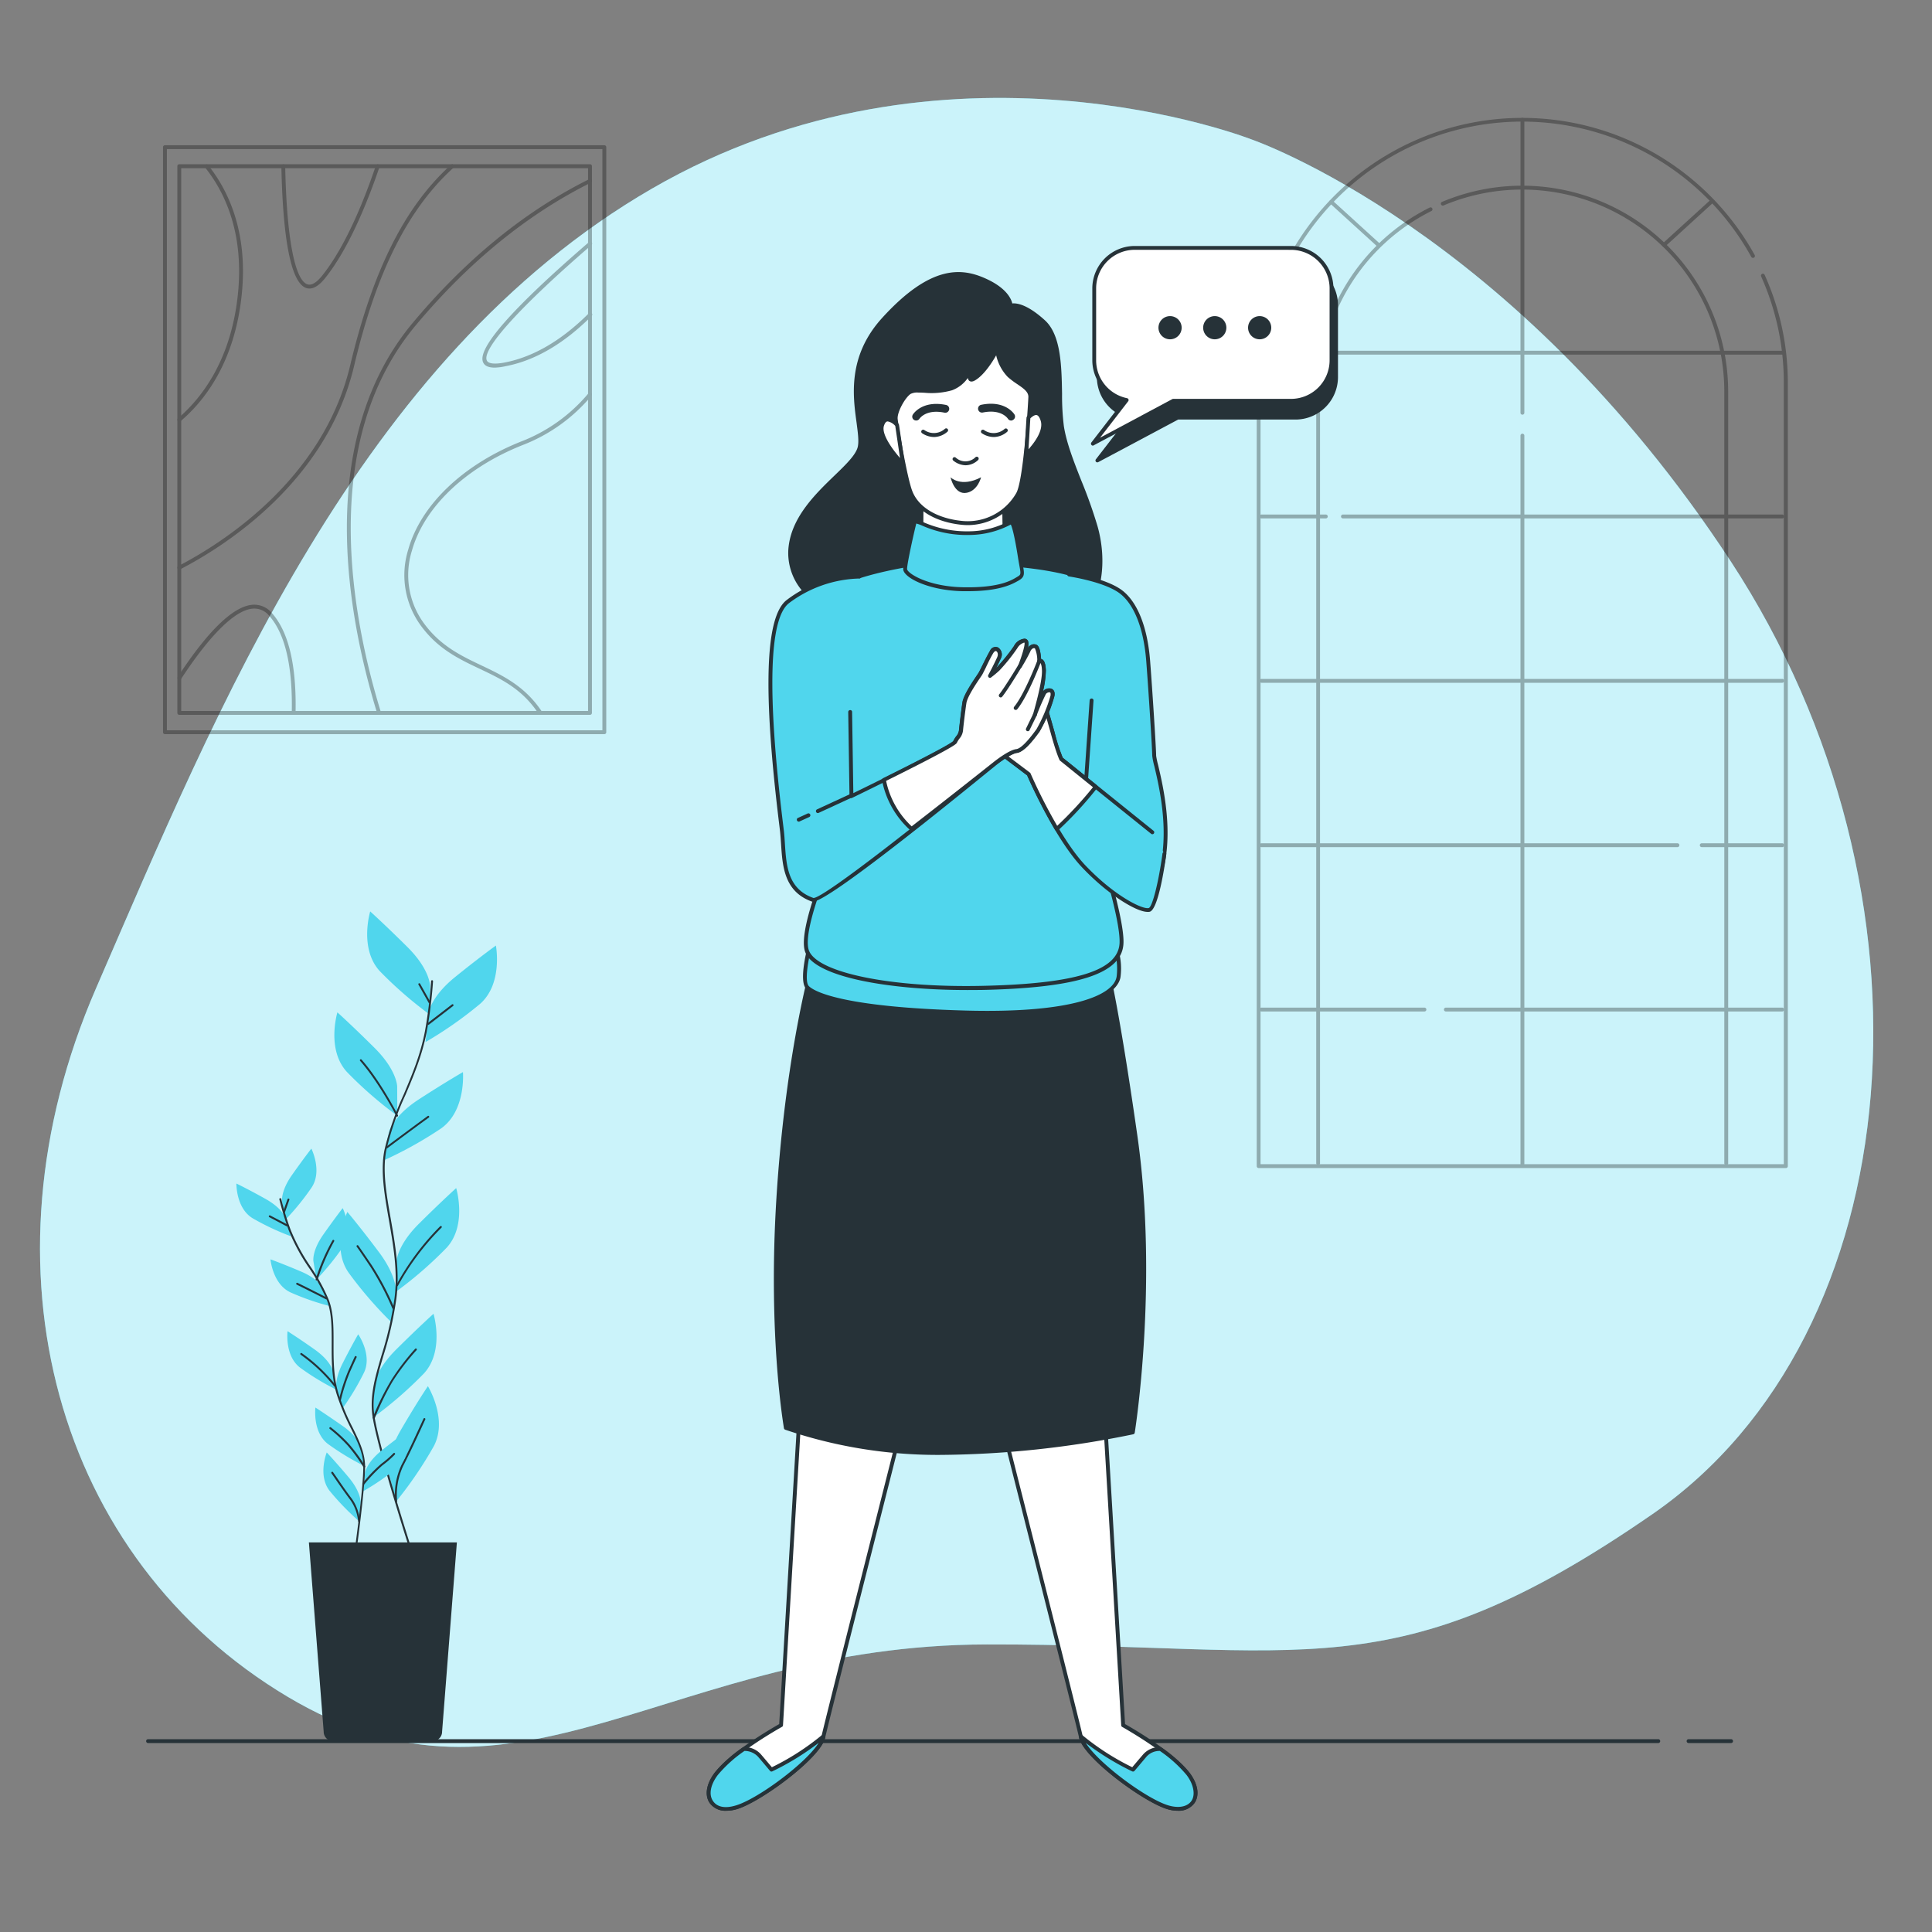 <svg xmlns="http://www.w3.org/2000/svg" viewBox="0 0 500 500"><rect x="0" y="0" width="500" height="500" fill="#808080" stroke="none"/><g id="freepik--background-simple--inject-813"><path d="M323.83,36.06S244.49,4.89,168.61,48.88,56.28,183.38,24.83,255.82,14.63,403.43,74.41,439.1s98.47-13.38,181-13.52,105.06,12.73,172.29-33.76,76.55-160.45,20.22-246.54S323.83,36.06,323.83,36.06Z" style="fill:#50D6ED"></path><path d="M323.83,36.06S244.49,4.89,168.61,48.88,56.28,183.38,24.83,255.82,14.63,403.43,74.41,439.1s98.47-13.38,181-13.52,105.06,12.73,172.29-33.76,76.55-160.45,20.22-246.54S323.83,36.06,323.83,36.06Z" style="fill:#fff;opacity:0.7"></path></g><g id="freepik--Floor--inject-813"><path d="M448,451.1h-11a.5.5,0,0,1-.5-.5.5.5,0,0,1,.5-.5h11a.5.5,0,0,1,.5.5A.5.5,0,0,1,448,451.1Z" style="fill:#263238"></path><path d="M429.16,451.1H38.32a.5.5,0,0,1-.5-.5.5.5,0,0,1,.5-.5H429.16a.5.5,0,0,1,.5.5A.5.5,0,0,1,429.16,451.1Z" style="fill:#263238"></path></g><g id="freepik--Plant--inject-813"><path d="M111.29,255.08s0-4.18-5.86-10-9.62-9.2-9.62-9.2-2.92,9.62,2.51,15.48a103.36,103.36,0,0,0,13,11.29Z" style="fill:#50D6ED"></path><path d="M102.79,281.2s0-4.18-5.85-10-9.62-9.2-9.62-9.2-2.93,9.62,2.51,15.47a102.43,102.43,0,0,0,13,11.3Z" style="fill:#50D6ED"></path><path d="M110.92,262.2s.44-4.15,6.88-9.36,10.54-8.13,10.54-8.13,1.89,9.87-4.13,15.12a103,103,0,0,1-14.09,9.86Z" style="fill:#50D6ED"></path><path d="M100.65,293.05s.88-4.09,7.83-8.59,11.33-7,11.33-7,.85,10-5.69,14.6a102.61,102.61,0,0,1-15,8.33Z" style="fill:#50D6ED"></path><path d="M102.58,326.68s0-4.18,5.86-10,9.62-9.2,9.62-9.2,2.92,9.62-2.51,15.47a102.42,102.42,0,0,1-13,11.29Z" style="fill:#50D6ED"></path><path d="M102.49,334.89s.59-4.14-4.37-10.77-8.22-10.47-8.22-10.47-4.26,9.1.29,15.67a102.73,102.73,0,0,0,11.23,13Z" style="fill:#50D6ED"></path><path d="M96.71,359.21s0-4.18,5.86-10,9.62-9.2,9.62-9.2,2.92,9.61-2.51,15.47a103.36,103.36,0,0,1-13,11.29Z" style="fill:#50D6ED"></path><path d="M100.62,381.27s-1.06-4,3.12-11.19,7-11.34,7-11.34,5.27,8.56,1.49,15.6a103.48,103.48,0,0,1-9.68,14.21Z" style="fill:#50D6ED"></path><path d="M106.36,401.48a.25.25,0,0,1-.24-.18c-.08-.25-8.12-25.19-9.65-34.36-.9-5.4.55-10.34,2.23-16.06A91.5,91.5,0,0,0,102.1,336c.89-6.9-.31-13.75-1.47-20.37s-2.24-12.79-1.08-18.24a76.42,76.42,0,0,1,4.93-14.14c2.1-5,4.28-10.08,5.49-16.32a120.22,120.22,0,0,0,1.6-13,.25.25,0,1,1,.5,0,118.85,118.85,0,0,1-1.61,13c-1.22,6.3-3.41,11.44-5.52,16.42a75.59,75.59,0,0,0-4.9,14.06c-1.14,5.35-.06,11.52,1.08,18s2.37,13.55,1.48,20.53A92.09,92.09,0,0,1,99.18,351c-1.66,5.66-3.1,10.56-2.22,15.84,1.52,9.13,9.55,34,9.63,34.29a.25.25,0,0,1-.16.32Z" style="fill:#263238"></path><path d="M110.86,265.23a.27.27,0,0,1-.2-.09.25.25,0,0,1,0-.35l6.31-4.85a.25.25,0,0,1,.3.4L111,265.18A.21.21,0,0,1,110.86,265.23Z" style="fill:#263238"></path><path d="M111.15,259.66a.24.24,0,0,1-.21-.13l-2.64-4.7a.25.25,0,0,1,.09-.34.26.26,0,0,1,.34.1l2.64,4.7a.25.25,0,0,1-.09.34A.28.28,0,0,1,111.15,259.66Z" style="fill:#263238"></path><path d="M100.15,297.22a.23.23,0,0,1-.2-.1.25.25,0,0,1,0-.35s5.35-4,10.71-7.92a.24.24,0,0,1,.35,0,.25.25,0,0,1,0,.35c-5.37,3.91-10.66,7.88-10.71,7.92A.27.27,0,0,1,100.15,297.22Z" style="fill:#263238"></path><path d="M102.79,289a.24.24,0,0,1-.22-.14c0-.09-4.45-8.67-9.36-14.3a.24.24,0,0,1,0-.35.25.25,0,0,1,.35,0c5,5.68,9.38,14.32,9.42,14.4a.24.24,0,0,1-.11.34A.2.2,0,0,1,102.79,289Z" style="fill:#263238"></path><path d="M102.79,332.88a.2.2,0,0,1-.11,0,.25.25,0,0,1-.11-.34,66.5,66.5,0,0,1,11.34-15.18.26.26,0,0,1,.36,0,.25.25,0,0,1,0,.35A65.81,65.81,0,0,0,103,332.74.24.24,0,0,1,102.79,332.88Z" style="fill:#263238"></path><path d="M101.76,338.75a.26.26,0,0,1-.23-.16,72.56,72.56,0,0,0-5.7-10.81c-3-4.47-3.49-5.1-3.51-5.13a.25.25,0,1,1,.4-.3s.48.65,3.53,5.15A73.49,73.49,0,0,1,102,338.4a.25.25,0,0,1-.13.33Z" style="fill:#263238"></path><path d="M96.71,367.15l-.09,0a.25.25,0,0,1-.14-.32,70.69,70.69,0,0,1,4.78-9.66,61.59,61.59,0,0,1,6.19-8.11.25.25,0,0,1,.35,0,.26.26,0,0,1,0,.36,61,61,0,0,0-6.14,8A70.1,70.1,0,0,0,97,367,.26.26,0,0,1,96.71,367.15Z" style="fill:#263238"></path><path d="M102.53,388.8a.25.25,0,0,1-.25-.22,18.07,18.07,0,0,1,1.61-9.41c1.74-3.36,3.64-7.51,4.9-10.25.33-.71.6-1.31.82-1.77a.24.24,0,0,1,.33-.12.24.24,0,0,1,.12.33c-.21.46-.49,1.06-.81,1.77-1.26,2.74-3.17,6.9-4.92,10.27a17.71,17.71,0,0,0-1.55,9.12.26.26,0,0,1-.22.28Z" style="fill:#263238"></path><path d="M73,311s-.46-2.62,2.58-6.93,5-6.81,5-6.81,2.88,5.71.11,10a65.49,65.49,0,0,1-6.9,8.49Z" style="fill:#50D6ED"></path><path d="M81.11,326.41s-.45-2.63,2.58-6.93,5-6.82,5-6.82,2.88,5.72.1,10a65.49,65.49,0,0,1-6.9,8.49Z" style="fill:#50D6ED"></path><path d="M74,315.38s-.73-2.56-5.33-5.13-7.49-3.95-7.49-3.95-.12,6.39,4.23,9a65.06,65.06,0,0,0,9.9,4.65Z" style="fill:#50D6ED"></path><path d="M83.74,333.6s-1-2.47-5.84-4.53S70,325.92,70,325.92s.56,6.38,5.16,8.54a65.06,65.06,0,0,0,10.34,3.59Z" style="fill:#50D6ED"></path><path d="M86.18,354.9s-.46-2.62-4.76-5.66-7-4.72-7-4.72-.79,6.35,3.25,9.43A65.06,65.06,0,0,0,87,359.62Z" style="fill:#50D6ED"></path><path d="M87.13,360s-.82-2.53,1.57-7.23,4-7.46,4-7.46,3.67,5.25,1.53,9.86a65.43,65.43,0,0,1-5.63,9.38Z" style="fill:#50D6ED"></path><path d="M94.48,381.19s.3-2.64,4.43-5.92,6.75-5.12,6.75-5.12,1.15,6.3-2.71,9.6a65.05,65.05,0,0,1-9,6.2Z" style="fill:#50D6ED"></path><path d="M93.39,374.67S92.94,372,88.63,369s-7-4.73-7-4.73-.79,6.35,3.25,9.43a66.21,66.21,0,0,0,9.36,5.68Z" style="fill:#50D6ED"></path><path d="M93.33,388.92s.23-2.65-3.17-6.68-5.6-6.35-5.6-6.35-2.38,5.94.76,9.95a65.44,65.44,0,0,0,7.61,7.85Z" style="fill:#50D6ED"></path><path d="M91.91,402.31h0a.25.25,0,0,1-.21-.29c0-.16,2.35-16.65,2.32-22.53,0-3.39-1.45-6.29-3.11-9.65a59.61,59.61,0,0,1-3.77-9c-1.32-4.29-1.31-8.75-1.3-13.06s0-8.18-1.28-11.39a47.64,47.64,0,0,0-4.59-8.27,50.19,50.19,0,0,1-5.25-9.72,74.5,74.5,0,0,1-2.42-8,.25.25,0,0,1,.18-.31.25.25,0,0,1,.3.18,75,75,0,0,0,2.41,7.94,49.76,49.76,0,0,0,5.2,9.62A47.91,47.91,0,0,1,85,336.19c1.34,3.3,1.33,7.33,1.32,11.58s0,8.69,1.28,12.91a59.12,59.12,0,0,0,3.74,8.94C93,373,94.45,376,94.48,379.48c0,5.93-2.3,22.45-2.33,22.61A.24.24,0,0,1,91.91,402.31Z" style="fill:#263238"></path><path d="M74.29,317.36a.27.27,0,0,1-.12,0L69.69,315a.24.24,0,0,1-.1-.33.24.24,0,0,1,.33-.11l4.49,2.35a.25.25,0,0,1-.12.47Z" style="fill:#263238"></path><path d="M73.5,313.9l-.08,0a.25.25,0,0,1-.16-.32l1.15-3.23a.26.26,0,0,1,.32-.15.25.25,0,0,1,.15.32l-1.14,3.23A.27.27,0,0,1,73.5,313.9Z" style="fill:#263238"></path><path d="M84.48,336.26a.2.2,0,0,1-.11,0s-3.79-1.93-7.58-3.8a.26.26,0,0,1-.11-.34A.25.25,0,0,1,77,332c3.8,1.87,7.55,3.79,7.58,3.81a.23.23,0,0,1,.11.33A.24.24,0,0,1,84.48,336.26Z" style="fill:#263238"></path><path d="M81.93,331.38h-.07a.26.26,0,0,1-.17-.32A53.85,53.85,0,0,1,86.05,321a.25.25,0,0,1,.34-.09.26.26,0,0,1,.08.35,53.61,53.61,0,0,0-4.3,10A.26.26,0,0,1,81.93,331.38Z" style="fill:#263238"></path><path d="M86.69,358.9a.25.25,0,0,1-.2-.1,41.86,41.86,0,0,0-8.66-8.19.25.25,0,0,1-.07-.35.25.25,0,0,1,.35-.06,42.23,42.23,0,0,1,8.78,8.3.24.24,0,0,1,0,.35A.2.2,0,0,1,86.69,358.9Z" style="fill:#263238"></path><path d="M88,362.47h-.06a.25.25,0,0,1-.19-.3,46.65,46.65,0,0,1,2.43-7.48c1.42-3.16,1.64-3.6,1.65-3.61a.25.25,0,0,1,.34-.11.25.25,0,0,1,.11.33s-.24.47-1.65,3.6a46.93,46.93,0,0,0-2.39,7.38A.24.24,0,0,1,88,362.47Z" style="fill:#263238"></path><path d="M94,384.27a.27.27,0,0,1-.16-.06.25.25,0,0,1,0-.35,38.94,38.94,0,0,1,4.86-5.05,25.7,25.7,0,0,0,3.1-2.69.25.25,0,1,1,.36.34A24.84,24.84,0,0,1,99,379.21a39.87,39.87,0,0,0-4.77,5A.28.28,0,0,1,94,384.27Z" style="fill:#263238"></path><path d="M94.23,379.74a.27.27,0,0,1-.22-.12,43.36,43.36,0,0,0-4-5.48,39.8,39.8,0,0,0-4.7-4.36.27.27,0,0,1,0-.36.24.24,0,0,1,.35,0,38.83,38.83,0,0,1,4.77,4.42,44.62,44.62,0,0,1,4.06,5.56.26.26,0,0,1-.08.34A.33.33,0,0,1,94.23,379.74Z" style="fill:#263238"></path><path d="M92.93,393.94a.25.25,0,0,1-.25-.23,11.25,11.25,0,0,0-2-5.5c-1.46-1.93-3.11-4.33-4.2-5.92l-.7-1a.25.25,0,1,1,.41-.29l.7,1c1.09,1.58,2.73,4,4.19,5.9a11.55,11.55,0,0,1,2.05,5.77.24.24,0,0,1-.24.26Z" style="fill:#263238"></path><path d="M112,450.6H86.21a2.43,2.43,0,0,1-2.44-2.43l-3.83-49h38.3l-3.83,49A2.43,2.43,0,0,1,112,450.6Z" style="fill:#263238"></path></g><g id="freepik--Picture--inject-813"><g style="opacity:0.3"><path d="M156.4,190H42.69a.5.5,0,0,1-.5-.5V38.09a.5.5,0,0,1,.5-.5H156.4a.5.5,0,0,1,.5.5V189.45A.5.5,0,0,1,156.4,190ZM43.19,189H155.9V38.59H43.19Z"></path><path d="M152.69,185H46.4a.5.5,0,0,1-.5-.5V43a.5.5,0,0,1,.5-.5H152.69a.5.5,0,0,1,.5.5V184.51A.5.5,0,0,1,152.69,185ZM46.9,184H152.19V43.53H46.9Z"></path><path d="M46.4,147.43a.5.5,0,0,1-.44-.27.51.51,0,0,1,.21-.68c11-5.7,37.39-22.18,44.46-51.93C96.47,70,104.75,53.46,116.7,42.66a.49.49,0,0,1,.7,0,.5.5,0,0,1,0,.71c-11.79,10.66-20,27-25.77,51.38-7.16,30.15-33.83,46.82-45,52.59A.46.46,0,0,1,46.4,147.43Z"></path><path d="M98.11,185a.51.51,0,0,1-.48-.35C90.05,160,81.17,114.15,106.9,83.46,120.67,67,136,54.56,152.47,46.38a.5.5,0,0,1,.67.23.51.51,0,0,1-.23.67c-16.34,8.11-31.56,20.5-45.24,36.82-25.43,30.33-16.6,75.84-9.08,100.27a.51.51,0,0,1-.33.63Z"></path><path d="M46.4,109.14a.5.5,0,0,1-.32-.88c6.09-5.22,13.72-15,15.49-32.12,1.68-16.26-3.69-26.81-8.5-32.8a.5.5,0,0,1,.78-.62c4.92,6.13,10.43,16.93,8.71,33.52C60.76,93.67,53,103.69,46.73,109A.52.52,0,0,1,46.4,109.14Z"></path><path d="M139.83,185a.51.51,0,0,1-.42-.23c-4.22-6.44-9.59-9-15.28-11.69-5.2-2.47-10.58-5-14.94-10.8a22.15,22.15,0,0,1-3.55-20c3.22-11.53,14.13-22,29.18-28a42.73,42.73,0,0,0,17.49-12.51.5.5,0,0,1,.7-.07.52.52,0,0,1,.07.71,43.69,43.69,0,0,1-17.89,12.8c-14.76,5.87-25.45,16.09-28.59,27.32A21.18,21.18,0,0,0,110,161.7c4.21,5.57,9.48,8.08,14.57,10.5,5.56,2.64,11.31,5.37,15.69,12a.51.51,0,0,1-.14.7A.57.57,0,0,1,139.83,185Z"></path><path d="M76,185h0a.52.52,0,0,1-.49-.51c.26-12-1.71-20.51-5.86-25.15a4.93,4.93,0,0,0-4.2-1.83c-4.58.34-11,6.64-18.59,18.2a.5.5,0,0,1-.69.15.51.51,0,0,1-.15-.7c7.87-12,14.38-18.27,19.36-18.65a5.94,5.94,0,0,1,5,2.17c4.32,4.83,6.38,13.52,6.11,25.83A.5.5,0,0,1,76,185Z"></path><path d="M80.09,74.67a2.75,2.75,0,0,1-.85-.14c-4.83-1.64-6.15-18-6.42-31.49a.5.5,0,0,1,.49-.51h0a.5.5,0,0,1,.5.49c.36,18.31,2.45,29.45,5.74,30.56,1.07.36,2.38-.42,3.89-2.32,6.1-7.66,10.89-19.67,13.83-28.39a.49.49,0,0,1,.63-.31.5.5,0,0,1,.32.63c-3,8.8-7.81,20.92-14,28.69C82.76,73.73,81.37,74.67,80.09,74.67Z"></path><path d="M128.05,95.14c-1.6,0-2.6-.44-3-1.33-1.71-3.53,7.49-14,27.35-31.13a.49.49,0,0,1,.7,0,.51.51,0,0,1,0,.71c-18.38,15.85-28.51,27-27.1,29.93.39.82,2.07,1,4.7.48,7.4-1.45,14.71-5.74,21.72-12.75a.5.5,0,0,1,.71,0,.51.51,0,0,1,0,.71c-7.15,7.16-14.64,11.55-22.24,13A14.43,14.43,0,0,1,128.05,95.14Z"></path></g></g><g id="freepik--Window--inject-813"><g style="opacity:0.3"><path d="M462.15,302.29H325.74a.5.5,0,0,1-.5-.5V99.16A68.72,68.72,0,0,1,454.11,66a.5.5,0,0,1-.88.48,67.71,67.71,0,0,0-127,32.72V301.29H461.65V99.16a67.16,67.16,0,0,0-5.87-27.62.51.51,0,0,1,.25-.66.49.49,0,0,1,.66.26,68,68,0,0,1,6,28V301.79A.5.5,0,0,1,462.15,302.29Z"></path><path d="M446.75,301.56a.5.5,0,0,1-.5-.5V101.36a52.33,52.33,0,0,0-72.66-48.19.5.5,0,0,1-.66-.27.49.49,0,0,1,.27-.65,53.33,53.33,0,0,1,74.05,49.11v199.7A.5.5,0,0,1,446.75,301.56Z"></path><path d="M341.14,301.56a.5.5,0,0,1-.5-.5V101.36A53.07,53.07,0,0,1,370,53.72a.49.49,0,0,1,.67.22.5.5,0,0,1-.22.67,52.08,52.08,0,0,0-28.83,46.75v199.7A.5.5,0,0,1,341.14,301.56Z"></path><path d="M394,301.93a.5.5,0,0,1-.5-.5V112.74a.5.5,0,0,1,.5-.5.5.5,0,0,1,.5.5V301.43A.51.51,0,0,1,394,301.93Z"></path><path d="M394,107.32a.5.5,0,0,1-.5-.5V31a.5.5,0,0,1,.5-.5.5.5,0,0,1,.5.5v75.86A.5.5,0,0,1,394,107.32Z"></path><path d="M461.24,91.78H326.47a.5.5,0,0,1,0-1H461.24a.5.5,0,0,1,0,1Z"></path><path d="M461.24,134.16H347.55a.5.5,0,0,1-.5-.5.51.51,0,0,1,.5-.5H461.24a.51.51,0,0,1,.5.5A.5.5,0,0,1,461.24,134.16Z"></path><path d="M343.12,134.16H326.47a.5.5,0,0,1-.5-.5.51.51,0,0,1,.5-.5h16.65a.51.51,0,0,1,.5.5A.5.5,0,0,1,343.12,134.16Z"></path><path d="M461.24,176.7H326.47a.5.5,0,0,1,0-1H461.24a.5.5,0,0,1,0,1Z"></path><path d="M461.24,219.24H440.41a.51.51,0,0,1-.5-.5.5.5,0,0,1,.5-.5h20.83a.5.5,0,0,1,.5.5A.51.51,0,0,1,461.24,219.24Z"></path><path d="M434.12,219.24H326.47a.51.51,0,0,1-.5-.5.5.5,0,0,1,.5-.5H434.12a.5.5,0,0,1,.5.5A.5.5,0,0,1,434.12,219.24Z"></path><path d="M461.24,261.77H374.19a.5.5,0,0,1-.5-.5.5.5,0,0,1,.5-.5h87.05a.51.51,0,0,1,.5.5A.5.5,0,0,1,461.24,261.77Z"></path><path d="M368.64,261.77H326.47a.5.5,0,0,1-.5-.5.51.51,0,0,1,.5-.5h42.17a.5.5,0,0,1,.5.5A.5.5,0,0,1,368.64,261.77Z"></path><path d="M356.71,63.87a.46.46,0,0,1-.33-.13L344.16,52.61a.49.49,0,0,1,0-.7.51.51,0,0,1,.71,0L357.05,63a.5.5,0,0,1,0,.71A.47.47,0,0,1,356.71,63.87Z"></path><path d="M430.67,63.87a.49.49,0,0,1-.37-.16.5.5,0,0,1,0-.71l12.22-11.13a.5.5,0,0,1,.71,0,.49.49,0,0,1,0,.7L431,63.74A.46.46,0,0,1,430.67,63.87Z"></path></g></g><g id="freepik--speech-bubble--inject-813"><path d="M335.26,68.49h-40.4A10.5,10.5,0,0,0,284.36,79V97.58a10.52,10.52,0,0,0,8.38,10.3L284,119.16l20.77-11.07h30.47a10.51,10.51,0,0,0,10.51-10.51V79A10.5,10.5,0,0,0,335.26,68.49Z" style="fill:#263238"></path><path d="M284,119.66a.52.52,0,0,1-.38-.17.5.5,0,0,1,0-.63l8.25-10.68a11.05,11.05,0,0,1-8-10.6V79a11,11,0,0,1,11-11h40.4a11,11,0,0,1,11,11V97.58a11,11,0,0,1-11,11H304.91l-20.65,11A.53.53,0,0,1,284,119.66ZM294.86,69a10,10,0,0,0-10,10V97.58a10,10,0,0,0,8,9.81.49.49,0,0,1,.37.31.52.52,0,0,1-.07.48l-7.3,9.45,18.71-10a.48.48,0,0,1,.24-.06h30.47a10,10,0,0,0,10-10V79a10,10,0,0,0-10-10Z" style="fill:#263238"></path><path d="M334.08,64.15h-40.4a10.51,10.51,0,0,0-10.51,10.51V93.24a10.51,10.51,0,0,0,8.39,10.3l-8.72,11.29,20.76-11.08h30.48a10.51,10.51,0,0,0,10.51-10.51V74.66A10.51,10.51,0,0,0,334.08,64.15Z" style="fill:#fff"></path><path d="M282.84,115.33a.51.51,0,0,1-.4-.81l8.25-10.68a11.05,11.05,0,0,1-8-10.6V74.66a11,11,0,0,1,11-11h40.4a11,11,0,0,1,11,11V93.24a11,11,0,0,1-11,11H303.73l-20.66,11A.46.46,0,0,1,282.84,115.33Zm10.84-50.68a10,10,0,0,0-10,10V93.24a10,10,0,0,0,8,9.81.49.49,0,0,1,.37.31.51.51,0,0,1-.07.48l-7.3,9.45,18.71-10a.46.46,0,0,1,.23-.06h30.48a10,10,0,0,0,10-10V74.66a10,10,0,0,0-10-10Z" style="fill:#263238"></path><path d="M305.32,84.79a2.52,2.52,0,1,1-2.51-2.52A2.51,2.51,0,0,1,305.32,84.79Z" style="fill:#263238"></path><path d="M302.81,87.81a3,3,0,1,1,3-3A3,3,0,0,1,302.81,87.81Zm0-5a2,2,0,1,0,2,2A2,2,0,0,0,302.81,82.77Z" style="fill:#263238"></path><path d="M316.9,84.79a2.52,2.52,0,1,1-2.52-2.52A2.52,2.52,0,0,1,316.9,84.79Z" style="fill:#263238"></path><path d="M314.38,87.81a3,3,0,1,1,3-3A3,3,0,0,1,314.38,87.81Zm0-5a2,2,0,1,0,2,2A2,2,0,0,0,314.38,82.77Z" style="fill:#263238"></path><path d="M328.48,84.79A2.52,2.52,0,1,1,326,82.27,2.52,2.52,0,0,1,328.48,84.79Z" style="fill:#263238"></path><path d="M326,87.81a3,3,0,1,1,3-3A3,3,0,0,1,326,87.81Zm0-5a2,2,0,1,0,2,2A2,2,0,0,0,326,82.77Z" style="fill:#263238"></path></g><g id="freepik--Character--inject-813"><path d="M206.93,366.11l-4.76,80.39s-12.61,7-16.81,12.6-1.12,10.36,5,8.68,21.57-13.16,22.69-18.2,20.45-81.23,20.45-81.23Z" style="fill:#fff"></path><path d="M188,468.62a5,5,0,0,1-4.33-2c-1.37-2-.89-4.94,1.27-7.82,3.95-5.26,14.9-11.58,16.72-12.61l4.75-80.11a.53.53,0,0,1,.17-.35.5.5,0,0,1,.37-.12l26.61,2.24a.52.52,0,0,1,.36.21.47.47,0,0,1,.08.41c-.19.77-19.34,76.24-20.44,81.21-1.19,5.35-17.05,16.95-23.05,18.58A9.16,9.16,0,0,1,188,468.62Zm19.38-102-4.74,79.87a.48.48,0,0,1-.25.41c-.13.07-12.56,7-16.65,12.47-1.87,2.49-2.34,5-1.25,6.65s3.17,2,5.76,1.25c6.23-1.7,21.3-13.18,22.33-17.83s18.52-73.64,20.31-80.67Zm-5.23,79.85h0Z" style="fill:#263238"></path><path d="M196.56,454.34a5.07,5.07,0,0,0-4-1.69,35.23,35.23,0,0,0-7.17,6.45c-4.2,5.6-1.12,10.36,5,8.68s21.57-13.16,22.69-18.2a2.09,2.09,0,0,1,0-.21,65.55,65.55,0,0,1-13.5,8.61S198.24,456.3,196.56,454.34Z" style="fill:#50D6ED"></path><path d="M188,468.62a5,5,0,0,1-4.33-2c-1.37-2-.89-4.94,1.27-7.82a34.92,34.92,0,0,1,7.27-6.56.47.47,0,0,1,.28-.09,5.62,5.62,0,0,1,4.43,1.86h0c1.26,1.47,2.36,2.78,2.84,3.35a65,65,0,0,0,13-8.37.5.5,0,0,1,.58-.05.49.49,0,0,1,.23.54l0,.2c-1.19,5.35-17.05,16.95-23.05,18.58A9.22,9.22,0,0,1,188,468.62Zm4.67-15.48a34,34,0,0,0-6.93,6.26c-1.87,2.49-2.34,5-1.25,6.65s3.16,2,5.76,1.25c5.6-1.53,18.38-11,21.62-16.25a68.53,68.53,0,0,1-12,7.38.49.49,0,0,1-.59-.13s-1.4-1.68-3.08-3.64A4.75,4.75,0,0,0,192.69,453.14Z" style="fill:#263238"></path><path d="M285.91,366.11l4.76,80.39s12.61,7,16.81,12.6,1.12,10.36-5,8.68-21.57-13.16-22.69-18.2-20.45-81.23-20.45-81.23Z" style="fill:#fff"></path><path d="M304.82,468.62a9.16,9.16,0,0,1-2.51-.36c-6-1.63-21.86-13.23-23.05-18.58-1.1-5-20.25-80.44-20.44-81.21a.47.47,0,0,1,.08-.41.5.5,0,0,1,.36-.21l26.61-2.24a.49.49,0,0,1,.37.12.53.53,0,0,1,.17.35l4.75,80.11c1.81,1,12.77,7.35,16.72,12.61,2.16,2.88,2.64,5.81,1.27,7.82A5,5,0,0,1,304.82,468.62ZM259.93,368.8c1.78,7,19.25,75.91,20.31,80.67s16.1,16.13,22.33,17.83c2.59.71,4.75.24,5.76-1.25s.62-4.16-1.25-6.65C303,454,290.56,447,290.43,446.93a.49.49,0,0,1-.26-.41l-4.73-79.87Z" style="fill:#263238"></path><path d="M296.27,454.34a5.1,5.1,0,0,1,4-1.69,35.5,35.5,0,0,1,7.17,6.45c4.2,5.6,1.12,10.36-5,8.68s-21.57-13.16-22.69-18.2a2.09,2.09,0,0,0-.05-.21A65.62,65.62,0,0,0,293.19,458S294.59,456.3,296.27,454.34Z" style="fill:#50D6ED"></path><path d="M304.82,468.62a9.16,9.16,0,0,1-2.51-.36c-6-1.63-21.86-13.23-23.05-18.58l-.05-.2a.51.51,0,0,1,.24-.54.5.5,0,0,1,.58.05,65,65,0,0,0,13,8.37c.47-.57,1.58-1.88,2.84-3.35a5.62,5.62,0,0,1,4.43-1.86.44.44,0,0,1,.27.09,34.76,34.76,0,0,1,7.28,6.56c2.16,2.88,2.64,5.81,1.27,7.82A5,5,0,0,1,304.82,468.62ZM281,451.07c3.32,5.32,16,14.71,21.6,16.23,2.59.71,4.75.24,5.76-1.25s.62-4.16-1.25-6.65a33.83,33.83,0,0,0-6.94-6.26,4.5,4.5,0,0,0-3.49,1.52h0c-1.67,2-3.07,3.64-3.07,3.64a.51.51,0,0,1-.6.13A69.92,69.92,0,0,1,281,451.07Zm15.31,3.27Z" style="fill:#263238"></path><path d="M210,251.09s-6.27,22.57-8.55,59,1.93,59.48,1.93,59.48A120.65,120.65,0,0,0,243,376a250.4,250.4,0,0,0,50.21-5.32s6.21-38,.69-76.71-8.16-46.49-8.16-46.49H209.84Z" style="fill:#263238"></path><path d="M242.61,376.53A122.58,122.58,0,0,1,203.19,370a.52.52,0,0,1-.31-.38c0-.23-4.19-23.56-1.94-59.6,2.19-35,8.14-57.49,8.55-59l-.15-3.5a.49.49,0,0,1,.13-.36.52.52,0,0,1,.37-.16H285.7a.51.51,0,0,1,.48.34c.11.32,2.7,8.31,8.17,46.58s-.62,76.48-.68,76.86a.5.5,0,0,1-.38.41A253.91,253.91,0,0,1,243,376.53Zm-38.79-7.37a122.19,122.19,0,0,0,38.79,6.37H243a254.47,254.47,0,0,0,49.78-5.23c.59-3.84,5.81-40,.63-76.23-4.85-34-7.49-44.18-8-46.06h-75l.13,3.06a.39.39,0,0,1,0,.15c-.06.23-6.28,23-8.53,58.86C199.83,343.87,203.36,366.42,203.82,369.16Z" style="fill:#263238"></path><path d="M209.84,243.78s-2.79,9.85-.86,11.77,10.38,5.61,40.57,6.47,39.29-4.75,39.94-9.25a16.84,16.84,0,0,0-1.08-8.35Z" style="fill:#50D6ED"></path><path d="M255.54,262.61c-1.9,0-3.89,0-6-.09-31.86-.91-39.22-4.93-40.9-6.61-2.08-2.08.43-11.23.73-12.27a.5.5,0,0,1,.48-.36h0l78.58.64a.5.5,0,0,1,.45.3,17.18,17.18,0,0,1,1.11,8.62C289.64,255.22,286.09,262.61,255.54,262.61Zm-45.32-18.33c-1,3.74-2.1,9.71-.89,10.92s7.85,5.4,40.23,6.32c28,.8,38.75-4,39.43-8.82a16.7,16.7,0,0,0-.91-7.78Z" style="fill:#263238"></path><path d="M261.48,79.13s0-3.52-6.51-6.51-14.24-3.34-26.38,10-4.92,27.26-6.15,33.07-17.31,13.84-17.94,26.9,17.06,21.11,33.24,20,13.89-3.69,22.33-3.16,17.76.88,20.93-2.11,5.1-11.79,2.46-21.11-7.48-18.15-8.71-25.89,1-21.87-4.77-27.14S261.48,79.13,261.48,79.13Z" style="fill:#263238"></path><path d="M234.79,163.26c-10.24,0-20.16-3.41-25.87-9A15.14,15.14,0,0,1,204,142.59c.4-8.32,6.81-14.54,12-19.55,3-2.89,5.55-5.39,6-7.44.32-1.51,0-3.73-.33-6.29-.94-6.83-2.34-17.15,6.6-27,12.72-14,20.77-13,27-10.14,5.21,2.39,6.43,5.16,6.71,6.36,1.15-.12,3.89.22,8.43,4.35,4.19,3.81,4.33,11.92,4.45,19.07a64.21,64.21,0,0,0,.47,8.36c.69,4.36,2.55,9.09,4.52,14.09a123.63,123.63,0,0,1,4.18,11.75c2.68,9.45.78,18.41-2.6,21.6S269,160.56,260,160a18.19,18.19,0,0,0-7.72.86c-2.53.73-6,1.74-14.55,2.3C236.78,163.23,235.78,163.26,234.79,163.26ZM248,71.44c-4.88,0-11,2.64-19,11.54-8.63,9.51-7.31,19.15-6.35,26.19.36,2.66.67,5,.32,6.64-.5,2.34-3.18,4.94-6.28,8-5,4.88-11.27,11-11.65,18.88-.2,4,1.36,7.68,4.62,10.89,6,5.87,17.26,9.34,28.08,8.63,8.45-.55,11.85-1.54,14.34-2.26a19.28,19.28,0,0,1,8.06-.9c8.38.52,17.57.84,20.56-2s4.86-11.63,2.32-20.6c-1.13-4-2.66-7.88-4.15-11.65-2-5.06-3.87-9.84-4.58-14.3a64.9,64.9,0,0,1-.48-8.5c-.12-7-.25-14.83-4.13-18.35-5.4-4.92-7.95-4-8-4a.5.5,0,0,1-.46,0,.53.53,0,0,1-.22-.41c0-.06-.17-3.28-6.22-6.06A16,16,0,0,0,248,71.44Zm14,7.69h0Z" style="fill:#263238"></path><path d="M237.53,145.82s-20,2.65-24.52,8.42-2.89,24.52-2.89,24.52l7.21,37.74s-10.43,22.78-8.58,29.39,22.74,10.32,45.75,9.79,35.17-3.71,35.7-11.37S281,208.57,281,208.57s14.18-44.72,3.84-56c-5.62-6.14-28.6-6.73-28.6-6.73Z" style="fill:#50D6ED"></path><path d="M250.36,256.22c-20.13,0-40.18-3.35-42.09-10.19-1.82-6.51,7.57-27.46,8.54-29.59l-7.18-37.59c-.08-.82-1.65-19.07,3-24.92s24-8.49,24.85-8.6h18.82c1,0,23.27.66,29,6.9,10.21,11.15-2.62,52.95-3.68,56.34.85,2.49,9.64,28.31,9.12,35.78-.52,7.62-11.68,11.27-36.18,11.84C253.13,256.21,251.74,256.22,250.36,256.22Zm-12.8-109.9c-.9.13-19.86,2.79-24.16,8.23s-2.8,24-2.78,24.16l7.2,37.7a.52.52,0,0,1,0,.3c-.11.22-10.34,22.69-8.56,29,1.66,5.92,21.12,10,45.25,9.42,23.87-.55,34.73-3.92,35.22-10.91.51-7.48-9-35.26-9.13-35.54a.5.5,0,0,1,0-.32c.14-.44,14-44.56,4-55.52-5.42-5.92-28-6.56-28.26-6.57Z" style="fill:#263238"></path><path d="M276.73,148.69s9.54,1.36,13.62,4.67,6.23,10.12,6.82,17.71,1.55,22.78,1.55,24.53,5.45,17.52,1.56,30.56-17.71-14-17.71-16.35-1.56-7.2-1.56-7.2l1.48-21.34" style="fill:#50D6ED"></path><path d="M297.12,230.2a4.22,4.22,0,0,1-.49,0c-5.94-.87-14.56-18.68-14.56-20.35,0-2.23-1.52-7-1.54-7.05a1.23,1.23,0,0,1,0-.19L282,181.23a.51.51,0,0,1,.54-.46.5.5,0,0,1,.46.53c-.55,7.95-1.39,20.06-1.47,21.25.22.7,1.55,5,1.55,7.26,0,1.71,8.61,18.62,13.7,19.36.5.07,2,.29,3-3.15,3.09-10.36.19-22.57-1.05-27.78a17.9,17.9,0,0,1-.53-2.64c0-1.68-.94-16.55-1.55-24.49-.64-8.25-3-14.41-6.63-17.36-3.93-3.18-13.29-4.55-13.38-4.57a.49.49,0,0,1-.43-.56.51.51,0,0,1,.57-.43c.39.06,9.72,1.42,13.87,4.78,3.85,3.12,6.34,9.54,7,18.07.57,7.33,1.56,22.74,1.56,24.56a21.28,21.28,0,0,0,.51,2.4c1.25,5.3,4.2,17.69,1,28.3C300,228.89,298.76,230.2,297.12,230.2Z" style="fill:#263238"></path><polygon points="238.53 129.81 238.4 139.05 259.97 139.05 259.83 129.94 238.53 129.81" style="fill:#fff"></polygon><path d="M260,139.55H238.4a.51.51,0,0,1-.36-.15.52.52,0,0,1-.14-.36l.13-9.24a.51.51,0,0,1,.5-.49h0l21.29.13a.49.49,0,0,1,.5.49l.14,9.11a.49.49,0,0,1-.15.36A.47.47,0,0,1,260,139.55Zm-21.06-1h20.55l-.12-8.11L239,130.31Z" style="fill:#263238"></path><path d="M261.57,135.16A22.51,22.51,0,0,1,251,138c-10.11.15-14-4.13-14.36-2.65s-2.41,10.31-2.41,11.92,5.75,5,14.86,5.23c10,.23,13.13-2,14.47-2.82s1.07-1.34.54-4.29C264,144.39,262.51,134.63,261.57,135.16Z" style="fill:#50D6ED"></path><path d="M250.49,153l-1.39,0c-8.91-.2-15.35-3.56-15.35-5.73,0-1.73,2.06-10.72,2.43-12.05a.86.86,0,0,1,.46-.59c.5-.25,1.15,0,2.32.51a28,28,0,0,0,12,2.36,22.17,22.17,0,0,0,10.3-2.71h0a.63.63,0,0,1,.61,0c.53.25,1.16,1.22,2.56,9.86.05.33.09.57.11.69l.15.81c.42,2.25.58,3.09-.92,4l-.21.13C262.24,151,259.1,153,250.49,153Zm-13.36-17.48c-.46,1.73-2.38,10.24-2.38,11.73,0,1.06,5.25,4.52,14.37,4.73,9.39.21,12.61-1.77,14-2.61l.23-.14c.87-.52.88-.63.45-2.94l-.15-.83-.12-.71c-1-6.44-1.64-8.41-1.94-9A23.23,23.23,0,0,1,251,138.45,28.65,28.65,0,0,1,238.58,136,8.85,8.85,0,0,0,237.13,135.49Z" style="fill:#263238"></path><path d="M258,90.55s-2.75,5.38-5.72,7.33-.12-4.58-.12-4.58-1.6,5.72-5.95,7.21-9.27-.11-10.87,1-3.78,5-3.55,7,2.4,15,3.78,18.65,5.49,7.33,13.27,8.13a15,15,0,0,0,14.54-7.44c1.95-3.32,3.09-22.66,3.21-25.07s-3.09-3.43-5.5-5.61S258,90.55,258,90.55Z" style="fill:#fff"></path><path d="M250.51,135.9a16.38,16.38,0,0,1-1.69-.09c-6.85-.71-12-3.87-13.69-8.45-1.45-3.85-3.61-17.09-3.81-18.78-.25-2.12,2-6.18,3.76-7.44.88-.63,2.37-.57,4.25-.5a18.71,18.71,0,0,0,6.75-.6c2.53-.87,4.1-3.32,4.92-5.05.23-.69.5-1.35.74-1.89a.49.49,0,0,1,.62-.27.5.5,0,0,1,.32.61,16.88,16.88,0,0,1-.74,1.92,5.5,5.5,0,0,0-.46,2.4,5.22,5.22,0,0,0,.56-.3c2.82-1.85,5.52-7.08,5.55-7.13a.5.5,0,0,1,.52-.27.51.51,0,0,1,.42.42s.69,4.31,2.93,6.34a20.16,20.16,0,0,0,2.34,1.76c1.75,1.2,3.41,2.33,3.32,4.25,0,.21-1.12,21.61-3.28,25.29A15.52,15.52,0,0,1,250.51,135.9Zm-12.8-34.3a3.9,3.9,0,0,0-2.05.35c-1.46,1-3.55,4.79-3.34,6.52.24,2.07,2.41,15,3.75,18.54,1.58,4.22,6.39,7.14,12.86,7.8A14.47,14.47,0,0,0,263,127.62c1.75-3,2.94-20.63,3.14-24.84.06-1.36-1.24-2.25-2.88-3.37a21.57,21.57,0,0,1-2.45-1.85,11.86,11.86,0,0,1-3-5.6c-1,1.74-3,4.9-5.24,6.34-.28.18-1.14.75-1.75.23a1.14,1.14,0,0,1-.34-.72A8.71,8.71,0,0,1,246.4,101a19.5,19.5,0,0,1-7.1.65C238.73,101.62,238.19,101.6,237.71,101.6Z" style="fill:#263238"></path><path d="M232.16,110s-2.86-3.32-3.89.12,5.38,10,5.38,10Z" style="fill:#fff"></path><path d="M233.65,120.59a.55.55,0,0,1-.36-.15c-.27-.28-6.6-6.78-5.5-10.46.33-1.08.87-1.71,1.62-1.87,1.45-.31,3,1.38,3.13,1.58a.58.58,0,0,1,.12.25L234.15,120a.49.49,0,0,1-.28.52A.43.43,0,0,1,233.65,120.59Zm-3.87-11.52-.16,0c-.46.1-.72.7-.87,1.18-.64,2.14,2.19,6,4.17,8.28l-1.23-8.31A3.49,3.49,0,0,0,229.78,109.07Z" style="fill:#263238"></path><path d="M266.16,108.07s2.52-3.09,3.66.68-4.23,8.82-4.23,8.82Z" style="fill:#fff"></path><path d="M265.59,118.07a.54.54,0,0,1-.22,0,.51.51,0,0,1-.28-.48l.57-9.5a.57.57,0,0,1,.11-.29c.14-.16,1.35-1.6,2.7-1.34.82.16,1.44.9,1.83,2.2,1.22,4-4.14,9.11-4.37,9.32A.51.51,0,0,1,265.59,118.07Zm1.06-9.8-.48,8c1.43-1.59,3.93-4.83,3.17-7.34-.19-.63-.53-1.4-1.06-1.51S267,107.92,266.65,108.27Z" style="fill:#263238"></path><path d="M249.9,120.41a5.26,5.26,0,0,1-3.19-1.21.5.5,0,1,1,.67-.74,3.71,3.71,0,0,0,5.06-.12.49.49,0,0,1,.7,0,.51.51,0,0,1,0,.71A4.78,4.78,0,0,1,249.9,120.41Z" style="fill:#263238"></path><path d="M241.71,113.1a5.68,5.68,0,0,1-3.1-1,.5.5,0,0,1-.09-.7.51.51,0,0,1,.7-.1,4.29,4.29,0,0,0,5.33-.33.51.51,0,0,1,.71.07.5.5,0,0,1-.08.7A5.37,5.37,0,0,1,241.71,113.1Z" style="fill:#263238"></path><path d="M257.16,113.1a5.63,5.63,0,0,1-3.09-1,.5.5,0,0,1-.1-.7.51.51,0,0,1,.7-.1A4.31,4.31,0,0,0,260,111a.49.49,0,0,1,.7.07.5.5,0,0,1-.07.7A5.39,5.39,0,0,1,257.16,113.1Z" style="fill:#263238"></path><path d="M246,123.52s2.64,2.75,7.9,0c0,0-.81,3.4-3.66,4C247,128.21,246,123.52,246,123.52Z" style="fill:#263238"></path><path d="M237.08,108.83a1,1,0,0,1-.52-.15,1,1,0,0,1-.33-1.36c.09-.16,2.38-3.79,8.61-2.52a1,1,0,1,1-.4,2c-4.78-1-6.44,1.5-6.51,1.61A1,1,0,0,1,237.08,108.83Z" style="fill:#263238"></path><path d="M261.7,108.84a1,1,0,0,1-.85-.47c-.09-.13-1.75-2.58-6.51-1.61a1,1,0,0,1-.4-2c6.22-1.27,8.52,2.36,8.61,2.52a1,1,0,0,1-.34,1.37A1,1,0,0,1,261.7,108.84Z" style="fill:#263238"></path><path d="M301.35,221s-1.9,14-3.93,14.5-9.63-3.52-16.95-11.25-14.23-23.86-14.23-23.86l-7.73-5.83s6.24-8.13,7.32-10.84a28.64,28.64,0,0,1,3.26-5.56s1.89,6.24,3.38,11.66a40.23,40.23,0,0,0,2.17,6.64l23.58,18.95" style="fill:#50D6ED"></path><path d="M297,236c-3,0-10.39-4.59-16.9-11.46-7-7.34-13.62-22.36-14.28-23.88l-7.62-5.75a.45.45,0,0,1-.19-.33.48.48,0,0,1,.09-.37c.07-.08,6.21-8.11,7.26-10.73a28.21,28.21,0,0,1,3.32-5.67.5.5,0,0,1,.87.15c0,.07,1.92,6.31,3.4,11.68a46.45,46.45,0,0,0,2.08,6.45L298.53,215a.51.51,0,0,1,.08.71.49.49,0,0,1-.7.07l-23.58-18.95a.44.44,0,0,1-.12-.15c0-.05-.73-1.33-2.22-6.75-1.13-4.1-2.5-8.71-3.09-10.67a25.07,25.07,0,0,0-2.6,4.62c-1,2.43-5.8,8.87-7.09,10.57l7.33,5.52a.53.53,0,0,1,.16.2c.07.16,7,16.14,14.13,23.72,7.59,8,14.86,11.53,16.46,11.11.93-.25,2.56-6.7,3.56-14.09a.51.51,0,0,1,.57-.43.5.5,0,0,1,.42.56c-.45,3.36-2.11,14.34-4.29,14.92A1.81,1.81,0,0,1,297,236Z" style="fill:#263238"></path><path d="M274.64,196.44a40.23,40.23,0,0,1-2.17-6.64c-1.49-5.42-3.38-11.66-3.38-11.66a28.64,28.64,0,0,0-3.26,5.56c-1.08,2.71-7.32,10.84-7.32,10.84l7.73,5.83a137.09,137.09,0,0,0,7.24,14.15,94.56,94.56,0,0,0,10.09-10.89Z" style="fill:#fff"></path><path d="M273.48,215h-.08a.52.52,0,0,1-.35-.24,140.37,140.37,0,0,1-7.22-14.09l-7.62-5.75a.45.45,0,0,1-.19-.33.48.48,0,0,1,.09-.37c.07-.08,6.21-8.11,7.26-10.73a28.21,28.21,0,0,1,3.32-5.67.5.5,0,0,1,.87.15c0,.07,1.92,6.31,3.4,11.68a46.45,46.45,0,0,0,2.08,6.45l8.84,7.13a.48.48,0,0,1,.18.33.46.46,0,0,1-.11.37,95.2,95.2,0,0,1-10.14,11A.52.52,0,0,1,273.48,215Zm-14.27-20.57,7.33,5.52a.53.53,0,0,1,.16.2,137.18,137.18,0,0,0,6.9,13.58,99.09,99.09,0,0,0,9.26-10l-8.53-6.88a.44.44,0,0,1-.12-.15c0-.05-.73-1.33-2.22-6.75-1.13-4.1-2.5-8.71-3.09-10.67a25.07,25.07,0,0,0-2.6,4.62C265.33,186.31,260.5,192.75,259.21,194.45Z" style="fill:#263238"></path><path d="M222.38,149.19a31.85,31.85,0,0,0-18.51,6.49c-8.65,6.73-2.22,52.92-1.5,59.41s-.29,14.84,8,17.76c3,1,46.88-35.1,46.88-35.1s3.94-3.19,5.82-3.42,4.65-4.09,5.54-5.31a39.28,39.28,0,0,0,3.77-9c.33-2-1.55-1.55-2.11-.77s-2.43,5.64-2.43,5.64,2.43-8.19,2.32-11.4-1.22-2.44-1.22-2.44-.11-3.43-.88-3.76-1.55.22-1.89,1.1-2.21,4-2.21,4,2-5.09,1.66-6.2-2.21.11-2.77,1.22a47.34,47.34,0,0,1-4.54,5.64c-.66.67-2.1,1.78-2.1,1.78s1.55-2.88,2.32-4.65-.88-3.22-1.88-1.55-2.43,4.76-2.88,5.53-3.87,5.43-4.2,7.64-.78,6-.89,7.2-1,1.77-1.55,3-26.8,14-26.8,14L220,184.19" style="fill:#50D6ED"></path><path d="M210.39,233.35a.64.64,0,0,1-.2,0c-7.25-2.56-7.68-9.13-8.05-14.93-.08-1.13-.15-2.2-.26-3.24-.06-.51-.15-1.27-.27-2.23-4.2-34.49-3.56-53.35,1.95-57.64a32,32,0,0,1,18.83-6.59.49.49,0,0,1,.49.51.51.51,0,0,1-.51.49,31.56,31.56,0,0,0-18.19,6.38c-5.14,4-5.67,23.09-1.58,56.73.12,1,.21,1.73.27,2.24.12,1.06.19,2.14.26,3.28.38,5.76.76,11.72,7.4,14.05h0c2.76,0,29.83-21.42,46.35-35,.42-.34,4.12-3.29,6.09-3.52,1.07-.13,2.79-1.81,5.11-5l.08-.1a39.44,39.44,0,0,0,3.67-8.76c0-.17.1-.72-.15-.82a1.09,1.09,0,0,0-1.05.42,54.81,54.81,0,0,0-2.38,5.53.51.51,0,0,1-.63.3.5.5,0,0,1-.31-.62c0-.08,2.41-8.15,2.3-11.25-.06-1.81-.44-2-.45-2a.5.5,0,0,1-.5,0,.51.51,0,0,1-.27-.43,7.93,7.93,0,0,0-.6-3.34.65.65,0,0,0-.51,0,1.41,1.41,0,0,0-.69.82,45.83,45.83,0,0,1-2.25,4.07.5.5,0,0,1-.9-.44c.93-2.38,1.83-5.3,1.65-5.88,0-.08-.11-.09-.27,0a3.06,3.06,0,0,0-1.57,1.35,47.93,47.93,0,0,1-4.63,5.78,27.1,27.1,0,0,1-2.16,1.81.5.5,0,0,1-.62,0,.51.51,0,0,1-.12-.62s1.55-2.88,2.31-4.61c.34-.8.06-1.39-.24-1.55s-.64.26-.76.45c-.62,1-1.44,2.69-2,3.89-.36.74-.67,1.35-.83,1.64s-.32.5-.62.95c-1.07,1.58-3.28,4.87-3.53,6.52-.34,2.29-.78,6-.88,7.16a3.89,3.89,0,0,1-.91,2,6.78,6.78,0,0,0-.69,1.13c-.56,1.24-19.09,10.34-27,14.19a.51.51,0,0,1-.48,0,.54.54,0,0,1-.24-.42l-.33-21.77a.5.5,0,0,1,.49-.51.47.47,0,0,1,.51.49l.32,21c9.86-4.8,25-12.4,25.88-13.42a7.05,7.05,0,0,1,.76-1.24,3,3,0,0,0,.72-1.54c.12-1.3.57-5.05.89-7.22.28-1.87,2.5-5.16,3.69-6.93.28-.42.49-.73.58-.89s.45-.87.81-1.58c.64-1.29,1.43-2.89,2.07-4a1.56,1.56,0,0,1,2.08-.83,2.15,2.15,0,0,1,.69,2.84c-.32.73-.77,1.65-1.19,2.47l.16-.15a48.52,48.52,0,0,0,4.45-5.52,3.45,3.45,0,0,1,2.75-1.92,1,1,0,0,1,.94.78,3.82,3.82,0,0,1-.09,1.6,2.09,2.09,0,0,1,.93-.8,1.58,1.58,0,0,1,1.31,0c.82.35,1.08,2.25,1.17,3.66a1.13,1.13,0,0,1,.24.08c.63.32.94,1.24,1,2.9a25.29,25.29,0,0,1-.76,5.44,2.05,2.05,0,0,1,2.22-.71c.37.15,1,.6.75,1.9a38.75,38.75,0,0,1-3.85,9.18l-.08.11c-1.75,2.4-4,5.2-5.81,5.41-1.42.17-4.5,2.44-5.57,3.31C247.39,206.5,214.44,233.34,210.39,233.35Z" style="fill:#263238"></path><path d="M206.83,212.63a.5.5,0,0,1-.21-1l2.39-1.09a.5.5,0,0,1,.42.91l-2.4,1.09A.46.46,0,0,1,206.83,212.63Z" style="fill:#263238"></path><path d="M211.66,210.42a.49.49,0,0,1-.45-.29.5.5,0,0,1,.24-.67l8.67-4a.49.49,0,0,1,.66.24.52.52,0,0,1-.25.67l-8.66,4A.54.54,0,0,1,211.66,210.42Z" style="fill:#263238"></path><path d="M263.06,194.33c1.89-.22,4.65-4.09,5.54-5.31a39.28,39.28,0,0,0,3.77-9c.33-2-1.55-1.55-2.11-.77s-2.43,5.64-2.43,5.64,2.43-8.19,2.32-11.4-1.22-2.44-1.22-2.44-.11-3.43-.88-3.76-1.55.22-1.89,1.1-2.21,4-2.21,4,2-5.09,1.66-6.2-2.21.11-2.77,1.22a47.34,47.34,0,0,1-4.54,5.64c-.66.67-2.1,1.78-2.1,1.78s1.55-2.88,2.32-4.65-.88-3.22-1.88-1.55-2.43,4.76-2.88,5.53-3.87,5.43-4.2,7.64-.78,6-.89,7.2-1,1.77-1.55,3c-.35.76-10.64,6-18.36,9.81a22.62,22.62,0,0,0,7.16,12.65c11-8.49,21.32-16.72,21.32-16.72S261.18,194.56,263.06,194.33Z" style="fill:#fff"></path><path d="M235.92,215a.49.49,0,0,1-.32-.12,23.29,23.29,0,0,1-7.33-12.93.49.49,0,0,1,.27-.55c15.61-7.75,17.9-9.31,18.15-9.62a7.05,7.05,0,0,1,.76-1.24,3,3,0,0,0,.72-1.54c.12-1.3.57-5.05.89-7.22.28-1.87,2.5-5.16,3.69-6.93.28-.42.49-.73.58-.89s.45-.86.8-1.58c.64-1.29,1.44-2.89,2.08-4a1.56,1.56,0,0,1,2.08-.83,2.15,2.15,0,0,1,.69,2.84c-.32.73-.77,1.65-1.19,2.47l.16-.15a48.52,48.52,0,0,0,4.45-5.52,3.47,3.47,0,0,1,2.75-1.92,1,1,0,0,1,.94.79,3.78,3.78,0,0,1-.09,1.59,2.09,2.09,0,0,1,.93-.8,1.58,1.58,0,0,1,1.31,0c.82.35,1.08,2.25,1.17,3.66a1.13,1.13,0,0,1,.24.08c.63.32.94,1.24,1,2.9a25.29,25.29,0,0,1-.76,5.44,2.05,2.05,0,0,1,2.22-.71c.37.15,1,.6.75,1.9a38.75,38.75,0,0,1-3.85,9.18l-.08.11c-1.75,2.4-4,5.2-5.81,5.41-1.42.17-4.5,2.44-5.57,3.31-.1.08-10.46,8.33-21.32,16.73A.5.5,0,0,1,235.92,215Zm-6.59-12.88a22.34,22.34,0,0,0,6.61,11.74c10.74-8.31,20.88-16.39,21-16.47.41-.34,4.11-3.29,6.08-3.52,1.07-.13,2.79-1.81,5.11-5l.08-.1a39.44,39.44,0,0,0,3.67-8.76c0-.17.1-.72-.15-.82a1.09,1.09,0,0,0-1.05.42,54.81,54.81,0,0,0-2.38,5.53.51.51,0,0,1-.63.3.5.5,0,0,1-.31-.62c0-.08,2.41-8.15,2.3-11.25-.06-1.81-.44-2-.45-2a.5.5,0,0,1-.5,0,.51.51,0,0,1-.27-.43,7.93,7.93,0,0,0-.6-3.34.65.65,0,0,0-.51,0,1.41,1.41,0,0,0-.69.82,45.83,45.83,0,0,1-2.25,4.07.5.5,0,0,1-.9-.44c.93-2.37,1.83-5.3,1.65-5.88,0-.08-.11-.09-.27,0a3.06,3.06,0,0,0-1.57,1.35,47.16,47.16,0,0,1-4.63,5.78,27.1,27.1,0,0,1-2.16,1.81.48.48,0,0,1-.62,0,.51.51,0,0,1-.12-.62s1.55-2.88,2.31-4.62c.34-.79.06-1.38-.24-1.54s-.64.26-.76.45c-.62,1-1.44,2.69-2,3.9-.37.73-.67,1.34-.83,1.63s-.32.5-.62.95c-1.07,1.58-3.28,4.87-3.53,6.52-.34,2.29-.78,6-.88,7.16a3.89,3.89,0,0,1-.91,2,6.78,6.78,0,0,0-.69,1.13C247.42,192.56,247.1,193.27,229.33,202.09Z" style="fill:#263238"></path><path d="M264,172.41S260.46,178.2,259,180" style="fill:#fff"></path><path d="M259,180.5a.5.5,0,0,1-.39-.82c1.4-1.75,4.86-7.47,4.89-7.53a.5.5,0,0,1,.69-.17.51.51,0,0,1,.17.69c-.15.24-3.53,5.84-5,7.64A.51.51,0,0,1,259,180.5Z" style="fill:#263238"></path><path d="M268.93,171.08s-3.32,8.8-6.07,12.15" style="fill:#fff"></path><path d="M262.86,183.73a.52.52,0,0,1-.32-.11.5.5,0,0,1-.07-.71c2.67-3.25,6-11.92,6-12a.51.51,0,0,1,.65-.29.5.5,0,0,1,.29.65c-.14.36-3.38,8.91-6.16,12.29A.49.49,0,0,1,262.86,183.73Z" style="fill:#263238"></path><line x1="267.83" y1="184.92" x2="265.97" y2="188.74" style="fill:#fff"></line><path d="M266,189.24a.59.59,0,0,1-.22-.05.5.5,0,0,1-.23-.67l1.86-3.82a.5.5,0,0,1,.9.44L266.42,189A.49.49,0,0,1,266,189.24Z" style="fill:#263238"></path></g></svg>

